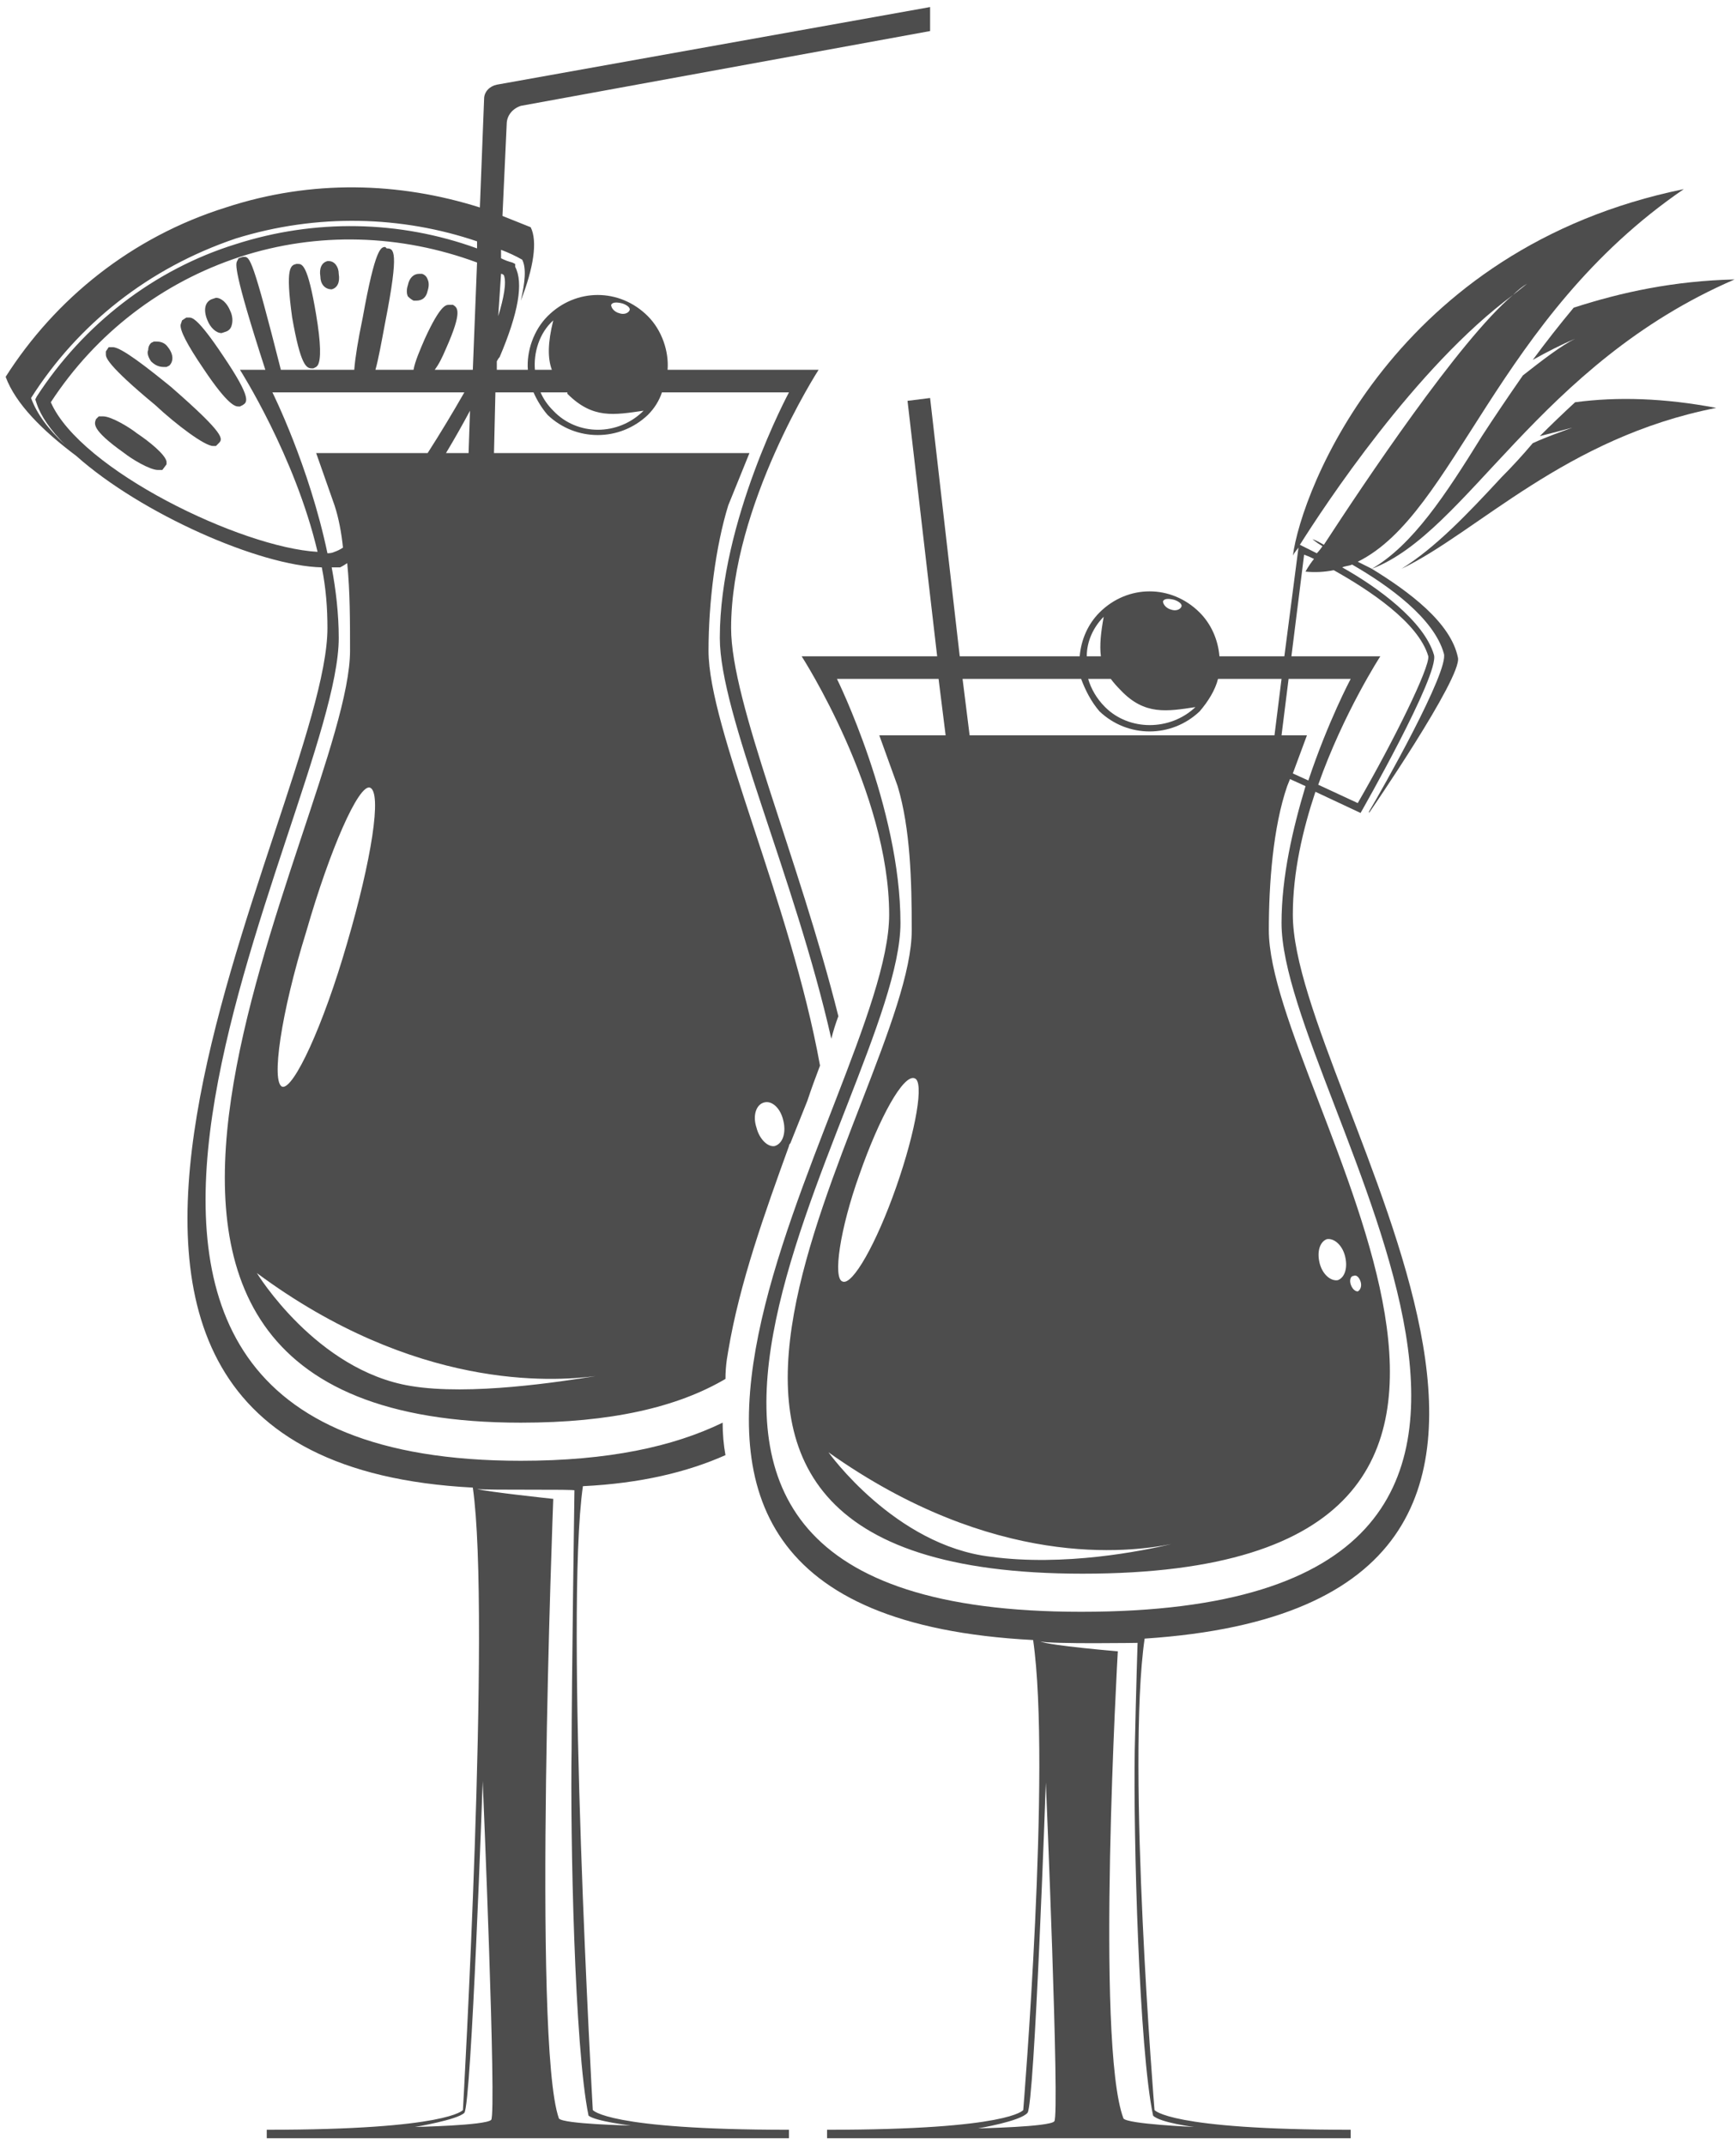 <svg version="1.2" xmlns="http://www.w3.org/2000/svg" viewBox="0 0 123 152" width="123" height="152"><style>.a{fill:#4d4d4d}</style><path fill-rule="evenodd" class="a" d="m97 57.5c0.9-1.5 5.7-10 5.3-11.2-0.7-2.5-3.9-4.8-6.5-6.3-0.2 0.1-0.5 0.1-0.7 0.2 2.5 1.4 5.8 3.8 6.5 6.2 0.4 1.4-5.2 11.2-5.2 11.2l-3.2-1.5c-0.9 2.7-1.6 5.7-1.6 8.7 0 12.7 27.6 48.8-10.5 51.3-1.3 9 0.7 33.4 0.7 33.4 0 0 1 1.4 13.9 1.4v0.6h-37.1v-0.6c13 0 13.9-1.4 13.9-1.4 0 0 2-24.3 0.7-33.3-38.3-2-10.2-38.6-10.2-51.4 0-8.7-6.2-18.3-6.2-18.3h9.6l-2.1-18.1 1.6-0.2 2.1 18.3h8.5c0.1-1.2 0.6-2.3 1.4-3.1 2-2 5.1-2 7.1 0 0.8 0.8 1.3 1.9 1.4 3.1h4.6l1-7.7q-0.4 0.5-0.4 0.6c0.6-4.7 7.2-21.8 27.7-26-13.3 9.1-16.2 23-23.1 26.4q0.4 0.2 1 0.5c2.9-1.7 5.2-5.2 7.8-9.4q1.3-2 2.9-4.3c1.4-1.1 2.7-2.1 3.7-2.6q-1.4 0.6-3 1.5 1.4-1.9 2.9-3.7c3.4-1.1 7.1-1.9 11.4-2-13.9 6-18.9 17.9-25.7 20.5 2.6 1.6 5.6 3.8 6.1 6.3 0.3 1.4-6.3 11-6.3 11q0-0.1 0-0.1zm-14.6-14.9c0 0.2 0.2 0.5 0.6 0.6 0.3 0.1 0.6 0 0.7-0.2 0.1-0.2-0.2-0.4-0.5-0.5-0.4-0.1-0.7-0.1-0.8 0.1zm10.1 13.1l-1.1-0.5-0.2 0.5c-1 2.9-1.3 6.9-1.3 10.2 0 11.7 26.3 45.6-13.2 45.6-38.4 0-12.1-33.9-12.1-45.6 0-3.5-0.1-7.2-1-10.2l-1.3-3.6h4.7l-0.5-4h-7.2c0 0 4.5 9.1 4.5 17.3 0 12.5-28.3 48.8 12.8 48.8 42.4 0 14.2-36.3 14.2-48.8 0-3.3 0.8-6.7 1.7-9.7zm-15.5-9.2h1c-0.1-0.8 0-1.7 0.2-2.8-0.7 0.7-1.2 1.7-1.2 2.8zm-8.8 1.6l0.5 4h21.6l0.5-4h-4.5c-0.2 0.8-0.7 1.6-1.3 2.3-2 1.9-5.1 1.9-7.1 0-0.6-0.7-1-1.5-1.3-2.3zm-9.5 54.8c0 0 4.7 6.6 11.5 7.4 5.2 0.7 10.7-0.4 12.8-0.9 0.6-0.2 0.9-0.3 0.9-0.3 0 0-0.3 0.1-0.9 0.3-3 0.6-12.6 1.8-24.3-6.5zm1-12.1c0.7 0.3 2.4-2.7 3.8-6.7 1.4-4 2-7.5 1.3-7.7-0.8-0.3-2.5 2.8-3.9 6.8-1.4 3.9-1.9 7.4-1.2 7.6zm14.4 35.5c0 0-0.8 22.9-1.3 23.4-0.5 0.6-3.5 1.1-3.5 1.1 0 0 5.1-0.1 5.4-0.5 0.4-0.4-0.6-24-0.6-24zm6.3-2.3c0.1-4.6 0.2-7.6 0.2-7.6 0.2 0-6.1 0.1-6.9-0.1 0.7 0.3 5.5 0.7 5.5 0.7 0 0-1.6 27.8 0.4 33.1 0.3 0.4 5 0.6 5 0.6 0 0-2.4-0.3-2.9-0.8-1-4.7-1.4-19.8-1.3-25.9zm-1.7-75.9h-1.6c0.2 0.7 0.6 1.4 1.2 2 1.7 1.7 4.6 1.7 6.4 0-2 0.3-3.6 0.6-5.3-1.2q-0.4-0.4-0.7-0.8zm14.8 41.4c0.2 0.8 0.8 1.3 1.3 1.2 0.5-0.2 0.7-0.9 0.5-1.7-0.2-0.8-0.8-1.3-1.3-1.2-0.5 0.2-0.7 0.9-0.5 1.7zm2.7 2c0.2-0.1 0.3-0.4 0.2-0.7-0.1-0.3-0.3-0.5-0.5-0.4-0.2 0-0.3 0.3-0.2 0.6 0.1 0.3 0.3 0.5 0.5 0.5zm-0.5-43.4h-4.4l-0.5 4h1.8l-1 2.7 1.1 0.5c1.4-4.2 3-7.2 3-7.2zm-1.2-7.7q-1 0.2-2 0.1c0 0 0.2-0.4 0.6-0.9q-0.4-0.2-0.7-0.3l-0.9 7.2h6.3c0 0-2.6 4-4.4 9.1l2.8 1.3c2.6-4.5 5.1-9.6 5-10.4-0.7-2.4-4.2-4.7-6.7-6.1zm12.7-19.5q0.5-0.4 1-0.8-0.5 0.3-1 0.8c-6.9 5.1-13.4 15-15.1 17.7 0.2 0.1 0.6 0.3 1.2 0.6q0.2-0.2 0.4-0.5c-0.5-0.3-0.7-0.5-0.7-0.5 0 0 0.3 0.1 0.8 0.4 2.8-4.3 9.6-14.5 13.4-17.7z"/><path class="a" d="m111.6 28.5q-1.3 1.2-2.5 2.4 1.2-0.3 2.3-0.6c-0.8 0.3-1.7 0.6-2.8 1.1q-1.1 1.3-2.2 2.4c-2.5 2.7-4.7 5-7.1 6.5 5.4-2.6 11.6-9.3 22.3-11.4-3.7-0.7-7-0.8-10-0.4z"/><path class="a" d="m11.6 26h0.2l0.2-0.1c0.3-0.3 0.3-0.8-0.1-1.3-0.2-0.3-0.5-0.4-0.8-0.4h-0.2l-0.2 0.1q-0.2 0.2-0.2 0.5c-0.1 0.2 0 0.5 0.2 0.8 0.3 0.3 0.6 0.4 0.9 0.4z"/><path class="a" d="m9.7 30.7c-0.5-0.4-1.8-1.2-2.4-1.2h-0.3l-0.2 0.2c-0.1 0.3-0.4 0.7 2 2.4 0.5 0.4 1.8 1.2 2.4 1.2h0.3l0.3-0.4v-0.2c-0.1-0.5-1.2-1.4-2.1-2z"/><path class="a" d="m15.7 23.6l0.3-0.1q0.3-0.1 0.4-0.4c0.1-0.3 0.1-0.7-0.1-1.1-0.2-0.5-0.6-0.9-1-0.9l-0.3 0.1c-0.5 0.2-0.6 0.8-0.3 1.5 0.2 0.5 0.6 0.9 1 0.9z"/><path class="a" d="m23.5 20.5q0 0 0 0c0.4-0.1 0.6-0.5 0.5-1.1 0-0.5-0.3-0.9-0.7-0.9h-0.1c-0.4 0.1-0.6 0.5-0.5 1.1 0 0.5 0.3 0.9 0.8 0.9z"/><path class="a" d="m13.4 22.5h-0.2l-0.3 0.2-0.1 0.3q-0.1 0.6 1.6 3.1c1.8 2.7 2.3 2.7 2.5 2.7h0.1l0.2-0.1c0.3-0.2 0.7-0.4-1.4-3.5-1.8-2.7-2.2-2.7-2.4-2.7z"/><path class="a" d="m29.3 21.3h0.2c0.4 0 0.7-0.2 0.8-0.7 0.1-0.3 0.1-0.6 0-0.8q-0.1-0.3-0.4-0.4h-0.2c-0.4 0-0.7 0.3-0.8 0.8-0.1 0.3-0.1 0.6 0 0.8q0.2 0.2 0.4 0.3z"/><path class="a" d="m22.1 26.1q0 0 0.1 0l0.2-0.1 0.1-0.1q0.4-0.6-0.1-3.6c-0.6-3.6-1-3.6-1.3-3.6h-0.1c-0.4 0.1-0.8 0.2-0.3 3.8 0.6 3.4 1 3.6 1.4 3.6z"/><path class="a" d="m12.1 27.4c-1.6-1.3-3.5-2.8-4.1-2.8h-0.3l-0.2 0.3v0.2c0 0.2 0 0.7 3.5 3.6 1.5 1.4 3.5 2.9 4.1 2.9h0.2l0.2-0.2c0.3-0.3 0.5-0.6-3.4-4z"/><path fill-rule="evenodd" class="a" d="m55.9 150.9v0.6h-37v-0.6c12.9 0 13.9-1.4 13.9-1.4 0 0 2-35.1 0.7-44.1-38.4-2-10.3-48.1-10.3-60.9 0-1.4-0.1-2.8-0.4-4.3-4.4-0.1-12.8-3.8-17.4-7.9-2.4-1.8-4.3-3.7-5-5.6 3.5-5.5 8.9-9.9 15.6-12 6.1-2 12.3-1.8 18 0l0.3-7.7c0-0.5 0.4-0.9 0.9-1l30.7-5.5v1.7l-29 5.3c-0.6 0.2-1 0.7-1 1.3l-0.3 6.5q1 0.4 2 0.8c0.5 1 0.2 2.9-0.7 5.2 0.3-1.3 0.4-2.3 0.1-2.9q-0.7-0.4-1.5-0.7v0.6q0.4 0.2 0.8 0.3l0.2 0.1v0.2q0.9 1.7-1.1 6.4-0.1 0.1-0.2 0.3v0.6h2.2c-0.1-1.3 0.4-2.8 1.4-3.8 2-2 5.1-2 7.1 0 1 1 1.5 2.5 1.4 3.8h10.7c0 0-6.2 9.6-6.2 18.3 0 5.3 4.8 16.3 7.6 27.5q-0.3 0.8-0.5 1.6c-2.6-11.5-7.9-23-7.9-28.4 0-8.3 4.9-17.4 4.9-17.4h-9q-0.3 0.9-1 1.6c-2 1.9-5.1 1.9-7.1 0q-0.6-0.7-1-1.6h-2.7l-0.1 4.3h18.1l-1.5 3.7c-0.9 2.9-1.4 6.9-1.4 10.3 0 5.5 5.8 17.8 7.9 29.4q-0.5 1.3-0.9 2.5-0.6 1.5-1.2 3-0.1 0.1-0.1 0.2c-1.7 4.7-3.5 9.7-4.3 14.5l-0.1 0.6q-0.1 0.7-0.1 1.4c-3.4 2-8.1 3.1-14.5 3.1-38.6 0-12.1-43-12.1-54.7 0-2.1 0-4.2-0.2-6.2q-0.3 0.2-0.5 0.3-0.3 0-0.6 0c0.3 1.6 0.5 3.3 0.5 5 0 12.5-28.2 58.3 12.9 58.3 6.2 0 10.8-1 14.3-2.7q0 1.2 0.2 2.3c-2.7 1.2-6 2-10.1 2.2-1.3 9 0.7 44.2 0.7 44.2 0 0 1 1.4 13.9 1.4zm-2.3-71c0.2 0.8 0.8 1.4 1.3 1.3 0.6-0.2 0.8-1 0.6-1.8-0.2-0.9-0.8-1.4-1.3-1.3-0.6 0.1-0.9 0.9-0.6 1.8zm-10.3-58.3c0 0.2 0.2 0.5 0.6 0.6 0.3 0.1 0.6 0 0.7-0.2 0.1-0.2-0.2-0.4-0.5-0.5-0.4-0.1-0.7-0.1-0.8 0.1zm-3.1 6.2h-1.9q0.3 0.7 0.9 1.3c1.7 1.8 4.6 1.8 6.4 0-2.1 0.3-3.6 0.6-5.4-1.2q0 0 0-0.1zm-2.3-1.6h1.2c-0.3-0.8-0.3-1.9 0.1-3.5-1 0.9-1.4 2.3-1.3 3.5zm-2.6-3.8c0.4-1.3 0.6-2.4 0.4-2.9q-0.1-0.1-0.2-0.1zm-15.3 54.6c0.8 0.2 2.9-4.3 4.6-10.2 1.7-5.8 2.5-10.7 1.6-11-0.8-0.2-2.8 4.3-4.5 10.2-1.8 5.8-2.5 10.7-1.7 11zm-1.8 13.2c0 0 4.2 6.9 10.9 8 4.2 0.7 10.6-0.3 13.1-0.7-3.1 0.4-12.8 1-24-7.3zm4.3-51.1c-1.6-6.8-5.5-12.9-5.5-12.9h1.8c-2.3-7.1-2.1-7.5-2-7.7l0.1-0.2 0.3-0.1q0.1 0 0.1 0c0.4 0 0.6 0.1 2.6 8h5.2q0.1-1.3 0.6-3.7c0.9-5 1.3-5 1.6-5l0.1 0.1c0.5 0 0.9 0.1-0.1 5.2-0.3 1.6-0.5 2.7-0.7 3.4h2.7c0.1-0.6 0.5-1.5 0.8-2.2 1.1-2.4 1.5-2.4 1.7-2.4h0.3c0.3 0.2 0.7 0.4-0.5 3.1-0.3 0.7-0.5 1.1-0.8 1.5h2.7l0.3-7.6c-5.4-2-11.3-2.2-16.8-0.4-5.5 1.8-10.2 5.4-13.4 10.3 2.1 4.8 13.5 10.3 18.9 10.6zm-17.9-7.6c-1-1-1.7-2-2-2.9l-0.1-0.3 0.1-0.2c3.3-5.1 8.3-9 14.1-10.8 5.6-1.8 11.6-1.7 17.1 0.3v-0.5c-5.3-1.8-11.3-2-17.1-0.2-6.2 2.1-11.2 6.1-14.5 11.3 0.4 1.1 1.2 2.2 2.4 3.3zm28.6 0.6l0.1-3q-0.8 1.5-1.7 3zm-10 7.1q0.3 0 0.5-0.1 0.3-0.1 0.6-0.3c-0.1-1-0.3-2.1-0.6-3l-1.3-3.7h7.9c0.9-1.4 1.8-2.9 2.6-4.3h-13.6c0 0 2.6 5.2 3.9 11.4zm11 87c0 0-0.8 22.9-1.3 23.5-0.5 0.5-3.5 1-3.5 1 0 0 5-0.1 5.4-0.5 0.4-0.4-0.6-24-0.6-24zm10.5 24.4c0 0-2.5-0.3-3-0.7-1-4.8-1.3-19.9-1.2-26 0-4.6 0.2-18.3 0.2-18.3 0.2-0.1-6.1 0-6.9-0.1 0.7 0.2 5.4 0.7 5.4 0.7 0 0-1.5 38.6 0.4 43.9 0.3 0.4 5.1 0.5 5.1 0.5z"/></svg>